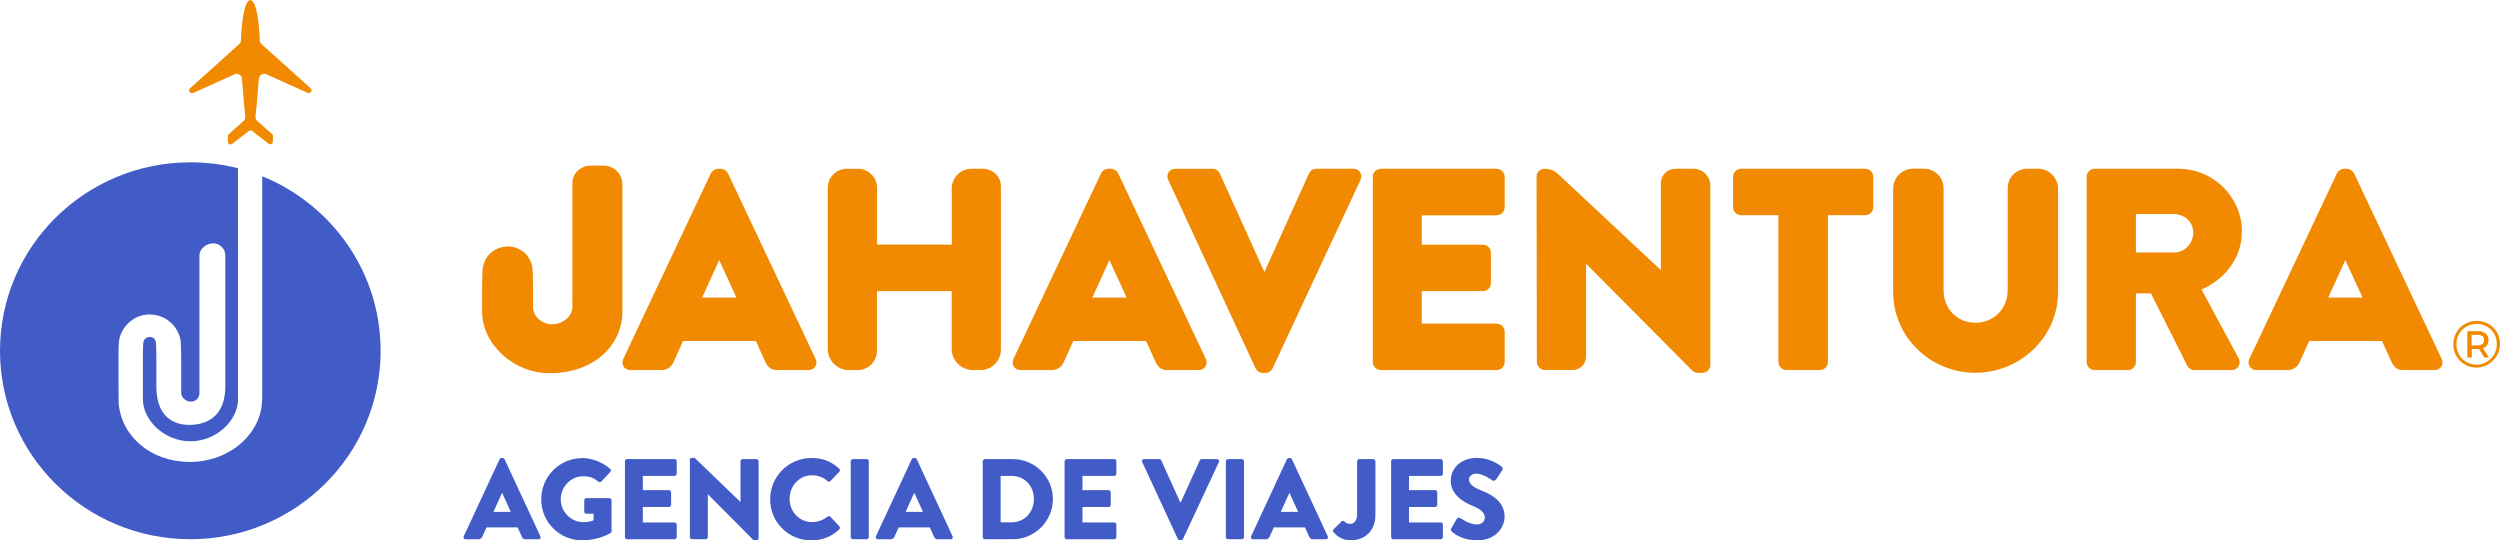 <svg xmlns="http://www.w3.org/2000/svg" id="Capa_2" data-name="Capa 2" viewBox="0 0 334.19 72.24"><defs><style>      .cls-1 {        fill: #425cc7;      }      .cls-2 {        fill: #f18a00;      }    </style></defs><g id="Capa_1-2" data-name="Capa 1"><g><path class="cls-1" d="m61.99,71.69l4.79-10.3c.05-.09.15-.17.26-.17h.15c.11,0,.21.08.26.17l4.79,10.3c.09.2-.03.4-.26.4h-1.7c-.28,0-.4-.09-.54-.38l-.55-1.21h-4.16l-.55,1.22c-.08.18-.25.37-.55.37h-1.68c-.23,0-.35-.2-.26-.4Zm6.29-3.27l-1.16-2.53h-.01l-1.15,2.53h2.33Z"></path><path class="cls-1" d="m77.83,61.23c1.29,0,2.69.54,3.73,1.44.14.11.15.29.03.41l-1.21,1.29c-.12.11-.29.11-.41.02-.58-.54-1.25-.73-2-.73-1.67,0-3.01,1.41-3.01,3.09s1.36,3.05,3.03,3.05c.44,0,.9-.06,1.36-.24v-.89h-.96c-.17,0-.29-.12-.29-.28v-1.51c0-.17.12-.29.29-.29h3.08c.15,0,.28.14.28.29v4.12c.01.08-.05.2-.11.24,0,0-1.58.99-3.8.99-3.04,0-5.49-2.42-5.49-5.48s2.45-5.51,5.49-5.51Z"></path><path class="cls-1" d="m83.54,61.66c0-.15.12-.29.29-.29h6.34c.17,0,.29.14.29.29v1.67c0,.15-.12.29-.29.29h-4.24v1.9h3.49c.15,0,.29.14.29.29v1.67c0,.17-.14.29-.29.29h-3.49v2.07h4.24c.17,0,.29.14.29.29v1.67c0,.15-.12.29-.29.29h-6.34c-.17,0-.29-.14-.29-.29v-10.13Z"></path><path class="cls-1" d="m92.19,61.49c0-.15.14-.28.29-.28h.38l6.11,5.88h.02v-5.43c0-.15.12-.29.29-.29h1.84c.15,0,.29.14.29.29v10.3c0,.15-.14.28-.29.28h-.24s-.17-.05-.2-.08l-6.05-6.08h-.01v5.71c0,.15-.12.29-.29.29h-1.82c-.15,0-.29-.14-.29-.29v-10.3Z"></path><path class="cls-1" d="m108.47,61.22c1.53,0,2.66.47,3.7,1.42.14.12.14.31.02.43l-1.19,1.24c-.11.11-.28.11-.38,0-.57-.51-1.32-.78-2.07-.78-1.73,0-3,1.44-3,3.15s1.29,3.11,3.01,3.11c.72,0,1.5-.26,2.05-.73.11-.09.31-.09.4.02l1.19,1.27c.11.11.09.31-.01.41-1.04,1.01-2.36,1.48-3.72,1.48-3.06,0-5.52-2.43-5.52-5.49s2.46-5.52,5.52-5.52Z"></path><path class="cls-1" d="m113.72,61.66c0-.15.14-.29.29-.29h1.84c.15,0,.29.14.29.29v10.13c0,.15-.14.29-.29.29h-1.84c-.15,0-.29-.14-.29-.29v-10.13Z"></path><path class="cls-1" d="m117.09,71.69l4.79-10.3c.05-.09.15-.17.26-.17h.15c.11,0,.21.08.26.17l4.79,10.3c.09.2-.03.4-.26.4h-1.7c-.28,0-.4-.09-.54-.38l-.55-1.21h-4.16l-.55,1.22c-.08.18-.25.37-.55.37h-1.68c-.23,0-.35-.2-.26-.4Zm6.29-3.27l-1.16-2.53h-.01l-1.15,2.53h2.33Z"></path><path class="cls-1" d="m131.37,61.66c0-.15.12-.29.28-.29h3.73c2.95,0,5.37,2.4,5.37,5.34s-2.42,5.37-5.37,5.37h-3.73c-.15,0-.28-.14-.28-.29v-10.13Zm3.86,8.16c1.73,0,2.98-1.36,2.98-3.11s-1.26-3.09-2.98-3.09h-1.47v6.2h1.47Z"></path><path class="cls-1" d="m142.31,61.66c0-.15.12-.29.29-.29h6.34c.17,0,.29.14.29.29v1.67c0,.15-.12.29-.29.29h-4.24v1.9h3.49c.15,0,.29.14.29.29v1.67c0,.17-.14.29-.29.29h-3.49v2.07h4.24c.17,0,.29.14.29.29v1.67c0,.15-.12.29-.29.29h-6.34c-.17,0-.29-.14-.29-.29v-10.13Z"></path><path class="cls-1" d="m152.67,61.77c-.09-.2.03-.4.26-.4h2.04c.12,0,.23.09.26.17l2.53,5.59h.09l2.53-5.59c.03-.08.14-.17.26-.17h2.04c.23,0,.35.2.26.4l-4.81,10.3c-.05.09-.14.17-.26.17h-.15c-.12,0-.21-.08-.26-.17l-4.77-10.3Z"></path><path class="cls-1" d="m163.87,61.66c0-.15.14-.29.29-.29h1.84c.15,0,.29.14.29.29v10.13c0,.15-.14.29-.29.29h-1.84c-.15,0-.29-.14-.29-.29v-10.13Z"></path><path class="cls-1" d="m167.24,71.69l4.79-10.3c.05-.09.15-.17.26-.17h.15c.11,0,.21.08.26.17l4.79,10.3c.09.2-.03.4-.26.4h-1.7c-.28,0-.4-.09-.54-.38l-.55-1.21h-4.16l-.55,1.22c-.08.18-.25.37-.55.37h-1.68c-.23,0-.35-.2-.26-.4Zm6.29-3.27l-1.16-2.53h-.01l-1.15,2.53h2.33Z"></path><path class="cls-1" d="m178.28,70.74l1.04-1.03c.12-.11.29-.12.41,0,.18.18.37.32.78.32s.9-.4.9-1.16v-7.21c0-.15.12-.29.29-.29h1.87c.17,0,.29.14.29.29v7.22c0,2.13-1.5,3.35-3.29,3.35-1.33,0-2.07-.8-2.33-1.12-.08-.12-.06-.28.03-.38Z"></path><path class="cls-1" d="m185.96,61.66c0-.15.12-.29.29-.29h6.34c.17,0,.29.14.29.29v1.67c0,.15-.12.29-.29.29h-4.24v1.9h3.49c.15,0,.29.14.29.29v1.67c0,.17-.14.29-.29.29h-3.49v2.07h4.24c.17,0,.29.14.29.29v1.67c0,.15-.12.29-.29.29h-6.34c-.17,0-.29-.14-.29-.29v-10.13Z"></path><path class="cls-1" d="m194.01,70.63l.72-1.27c.12-.2.41-.17.52-.09.06.03,1.16.84,2.17.84.61,0,1.06-.38,1.06-.92,0-.64-.54-1.13-1.58-1.55-1.32-.52-2.97-1.55-2.97-3.38,0-1.52,1.18-3.05,3.53-3.05,1.59,0,2.82.81,3.27,1.15.18.11.15.38.09.49l-.78,1.18c-.11.17-.38.31-.52.2-.14-.08-1.25-.92-2.19-.92-.55,0-.96.37-.96.78,0,.57.46.99,1.67,1.48,1.19.47,3.09,1.41,3.09,3.49,0,1.58-1.36,3.17-3.61,3.17-1.99,0-3.09-.83-3.44-1.18-.15-.15-.2-.21-.08-.43Z"></path></g><path class="cls-2" d="m97.3,23.17c-.18-.36-.57-.61-.95-.61h-.37c-.38,0-.77.25-.96.62l-11.71,24.81h0c-.16.35-.14.71.05,1.01.19.3.52.47.91.47h4.12c.77,0,1.38-.41,1.67-1.11l1.25-2.78s0,0,.01,0h9.71s0,0,.01,0l1.25,2.75c.4.84.82,1.14,1.63,1.14h4.15c.39,0,.72-.17.91-.47.19-.29.21-.66.05-1.01l-11.72-24.82Zm1.13,16.61h-4.55s-.02,0-.01-.02l2.26-4.97s.02,0,.02,0l2.29,4.97s0,.02-.01.02Z"></path><path class="cls-2" d="m131.46,22.56h-1.59c-1.46,0-2.64,1.18-2.64,2.64v7.49s0,.01-.01.01h-9.97s-.01,0-.01-.01v-7.58c0-1.41-1.14-2.55-2.55-2.55h-1.49c-1.4,0-2.55,1.15-2.55,2.55v21.54c0,1.55,1.27,2.82,2.82,2.82h1.17c1.43,0,2.59-1.16,2.59-2.59v-7.95s0-.01.01-.01h9.97s.01,0,.01.01v7.7c0,1.57,1.27,2.84,2.84,2.84h1c1.51,0,2.74-1.23,2.74-2.74v-21.8c0-1.3-1.06-2.36-2.36-2.36Z"></path><path class="cls-2" d="m149.46,23.17c-.18-.36-.57-.61-.95-.61h-.37c-.38,0-.77.25-.96.62l-11.71,24.81h0c-.16.35-.14.71.05,1.01.19.3.52.47.91.47h4.12c.77,0,1.38-.41,1.67-1.11l1.25-2.78s0,0,.01,0h9.71s0,0,.01,0l1.25,2.75c.4.84.82,1.14,1.63,1.14h4.15c.39,0,.72-.17.91-.47.19-.29.21-.66.05-1.01l-11.72-24.82Zm1.13,16.61h-4.55s-.02,0-.01-.02l2.26-4.97s.02,0,.02,0l2.29,4.97s0,.02-.01.02Z"></path><path class="cls-2" d="m180.92,22.56h-4.98c-.46,0-.84.33-.96.62l-5.95,13.17s-.02,0-.02,0l-5.95-13.16c-.12-.31-.5-.63-.96-.63h-4.98c-.39,0-.72.17-.91.47-.19.29-.21.66-.05,1.01l11.68,25.2c.19.37.55.61.95.61h.37c.4,0,.76-.23.96-.62l11.75-25.19c.16-.34.14-.71-.05-1.01-.19-.3-.52-.47-.91-.47Z"></path><path class="cls-2" d="m200.06,22.56h-15.47c-.59,0-1.08.48-1.08,1.08v24.75c0,.59.48,1.08,1.08,1.08h15.47c.59,0,1.08-.48,1.08-1.08v-4.05c0-.59-.48-1.08-1.08-1.08h-9.99s-.01,0-.01-.01v-4.32s0-.01.01-.01h8.15c.59,0,1.08-.48,1.08-1.08v-4.05c0-.59-.48-1.08-1.08-1.08h-8.15s-.01,0-.01-.01v-3.91s0-.01.01-.01h9.99c.59,0,1.08-.48,1.08-1.08v-4.05c0-.59-.48-1.08-1.08-1.08Z"></path><path class="cls-2" d="m226.4,22.56h-2.46c-1.06,0-1.92.86-1.92,1.92v11.61s-.01.02-.02,0l-13.73-12.83c-.47-.45-1.09-.7-1.74-.7h-.07c-.58,0-1.06.47-1.06,1.03l.04,24.81c0,.57.5,1.06,1.06,1.06h3.73c.99,0,1.79-.8,1.79-1.79v-12.39s.01-.02.02,0l14.19,14.27c.15.15.54.29.74.29h.6c.58,0,1.06-.47,1.06-1.03v-24c0-1.24-1.01-2.25-2.25-2.25Z"></path><path class="cls-2" d="m249.34,22.56h-16.59c-.59,0-1.08.48-1.08,1.08v4.05c0,.59.48,1.08,1.08,1.08h4.97s.01,0,.01.01v19.61c0,.59.48,1.08,1.08,1.08h4.46c.59,0,1.08-.48,1.08-1.08v-19.61s0-.01.01-.01h4.97c.59,0,1.08-.48,1.08-1.08v-4.05c0-.59-.48-1.08-1.08-1.08Z"></path><path class="cls-2" d="m272.43,22.56h-1.47c-1.43,0-2.58,1.16-2.58,2.58v13.64c0,2.49-1.86,4.36-4.32,4.36s-4.25-1.88-4.25-4.36v-13.62c0-1.44-1.17-2.61-2.61-2.61h-1.47c-1.46,0-2.66,1.2-2.66,2.66v13.86c0,5.93,4.93,10.76,10.98,10.76s11.06-4.83,11.06-10.76v-13.84c0-1.48-1.21-2.68-2.68-2.68Z"></path><path class="cls-2" d="m299.7,31c0-4.65-3.82-8.44-8.51-8.44h-11.18c-.59,0-1.08.48-1.08,1.08v24.75c0,.59.48,1.08,1.08,1.08h4.43c.59,0,1.08-.48,1.08-1.08v-9.16s0-.01.01-.01h1.99s0,0,.01,0l4.88,9.72c.13.26.47.53.91.53h4.98c.41,0,.75-.18.94-.5.19-.32.2-.75,0-1.1l-4.94-9.15s0-.01,0-.02c3.33-1.49,5.38-4.4,5.38-7.69Zm-9,2.75h-5.17s-.01,0-.01-.01v-5.11s0-.01.01-.01h5.07c1.07,0,2.08.62,2.44,1.62.62,1.72-.74,3.51-2.34,3.51Z"></path><path class="cls-2" d="m314.67,23.17c-.18-.36-.57-.61-.95-.61h-.37c-.38,0-.77.25-.96.62l-11.71,24.81h0c-.16.35-.14.71.05,1.01.19.3.52.47.91.47h4.12c.77,0,1.38-.41,1.67-1.11l1.25-2.78s0,0,.01,0h9.71s0,0,.01,0l1.25,2.75c.4.84.82,1.14,1.63,1.14h4.15c.39,0,.72-.17.91-.47.19-.29.21-.66.05-1.01l-11.72-24.82Zm1.13,16.61h-4.55s-.02,0-.01-.02l2.26-4.97s.02,0,.02,0l2.29,4.97s0,.02-.01.02Z"></path><path class="cls-2" d="m331.08,42.9c-1.78,0-3.13,1.38-3.13,3.12s1.35,3.11,3.1,3.12c1.72,0,3.17-1.48,3.14-3.2-.03-1.73-1.35-3.04-3.11-3.04Zm.29,5.83c-1.69.17-3.01-1.09-3.01-2.71,0-1.52,1.16-2.72,2.71-2.72,1.65,0,2.84,1.32,2.68,3-.12,1.25-1.14,2.3-2.39,2.43Z"></path><path class="cls-2" d="m331.93,46.54c.46-.17.73-.55.73-1.08,0-.73-.55-1.2-1.43-1.2h-1.4s-.01,0-.01.01v3.52h.6v-1.13h.96l.73,1.13h.61l-.8-1.23s0-.01,0-.02Zm-.75-.37h-.78v-1.41h.78c.57,0,.89.25.89.7s-.33.71-.89.71Z"></path><path class="cls-1" d="m25.44,72.08c14.05,0,25.44-11.28,25.44-25.19,0-10.54-6.55-19.57-15.83-23.33v29.66c0,.08,0,.16-.01.23-.1,4.59-4.4,8.3-9.66,8.3s-9.17-3.46-9.52-7.88c-.02-.26-.02-6.46-.02-6.48h0c0-.48.02-1.72.12-2.12.46-1.88,2.11-3.23,4.05-3.23s3.65,1.34,4.09,3.25c.09.39.11,1.65.11,2.1h.01v5.14c0,.57.59,1.16,1.32,1.16s1.12-.59,1.12-1.16v-.37c0-.12,0-.25,0-.38,0,0,0-14.65,0-14.65v-2.97c0-.9.93-1.63,1.83-1.63s1.63.73,1.63,1.63v17.62h0c-.05,3.24-1.77,5.02-4.87,5.02-1.3,0-4.3-.49-4.35-5.02,0-.04,0-3.44,0-4.23,0-.25-.02-1.25-.04-1.58,0-.36-.16-.92-.83-.92s-.89.52-.89.91c-.02.29-.04,1.05-.04,1.43h0v6c0,2.77,2.85,5.6,6.36,5.6s6.36-2.83,6.36-5.6v-22.94c0-.1,0-.21-.01-.31v-7.65c-2.03-.52-4.15-.79-6.35-.79C11.39,21.7,0,32.98,0,46.89s11.39,25.19,25.44,25.19Z"></path><path class="cls-2" d="m25.83,12.42l5.51-2.48c.46-.21.98.11,1.01.61.15,2.18.35,4.21.44,5.02.02.23-.06.46-.24.61l-1.97,1.75c-.09.08-.14.21-.12.33l.02.71c0,.28.33.43.55.26l2.25-1.73c.12-.09.29-.09.42,0l2.22,1.72c.22.17.54.02.55-.26l.02-.71c.01-.12-.03-.25-.12-.33l-1.97-1.75c-.17-.15-.26-.38-.24-.61.09-.8.29-2.84.44-5.02.03-.5.55-.81,1.01-.61l5.51,2.48c.25.11.53-.07.53-.34,0-.11-.05-.21-.13-.28l-1.56-1.4c-.15-.14-.99-.89-.99-.89l-1.67-1.5c-.15-.14-.99-.89-.99-.89l-1.34-1.21c-.15-.13-.23-.32-.24-.51-.1-2.86-.54-5.38-1.26-5.38s-1.16,2.52-1.26,5.38c0,.2-.09.38-.24.51l-1.34,1.21s-.84.76-.99.89l-1.67,1.5s-.84.76-.99.89l-1.56,1.4c-.08.07-.13.17-.13.28,0,.27.28.46.53.34Z"></path><path class="cls-2" d="m80.71,22.14c-.25,0-1.38,0-1.72,0-1.37,0-2.47.98-2.47,2.35v15.3c0,.06,0,.13-.01.19,0,.02,0,.04,0,.06v1c0,1.33-1.39,2.31-2.69,2.31s-2.57-.99-2.57-2.31v-.93s0-.07,0-.11v-2c0-.25-.02-1.25-.04-1.72-.04-1.9-1.46-3.33-3.32-3.33s-3.34,1.41-3.39,3.3c-.03.43-.04,1.23-.05,1.58v3.82c0,4.39,4.22,8.24,9.02,8.24,6.05,0,9.73-3.85,9.73-8.24v-17.04c-.01-1.36-1.12-2.47-2.49-2.47Z"></path></g></svg>